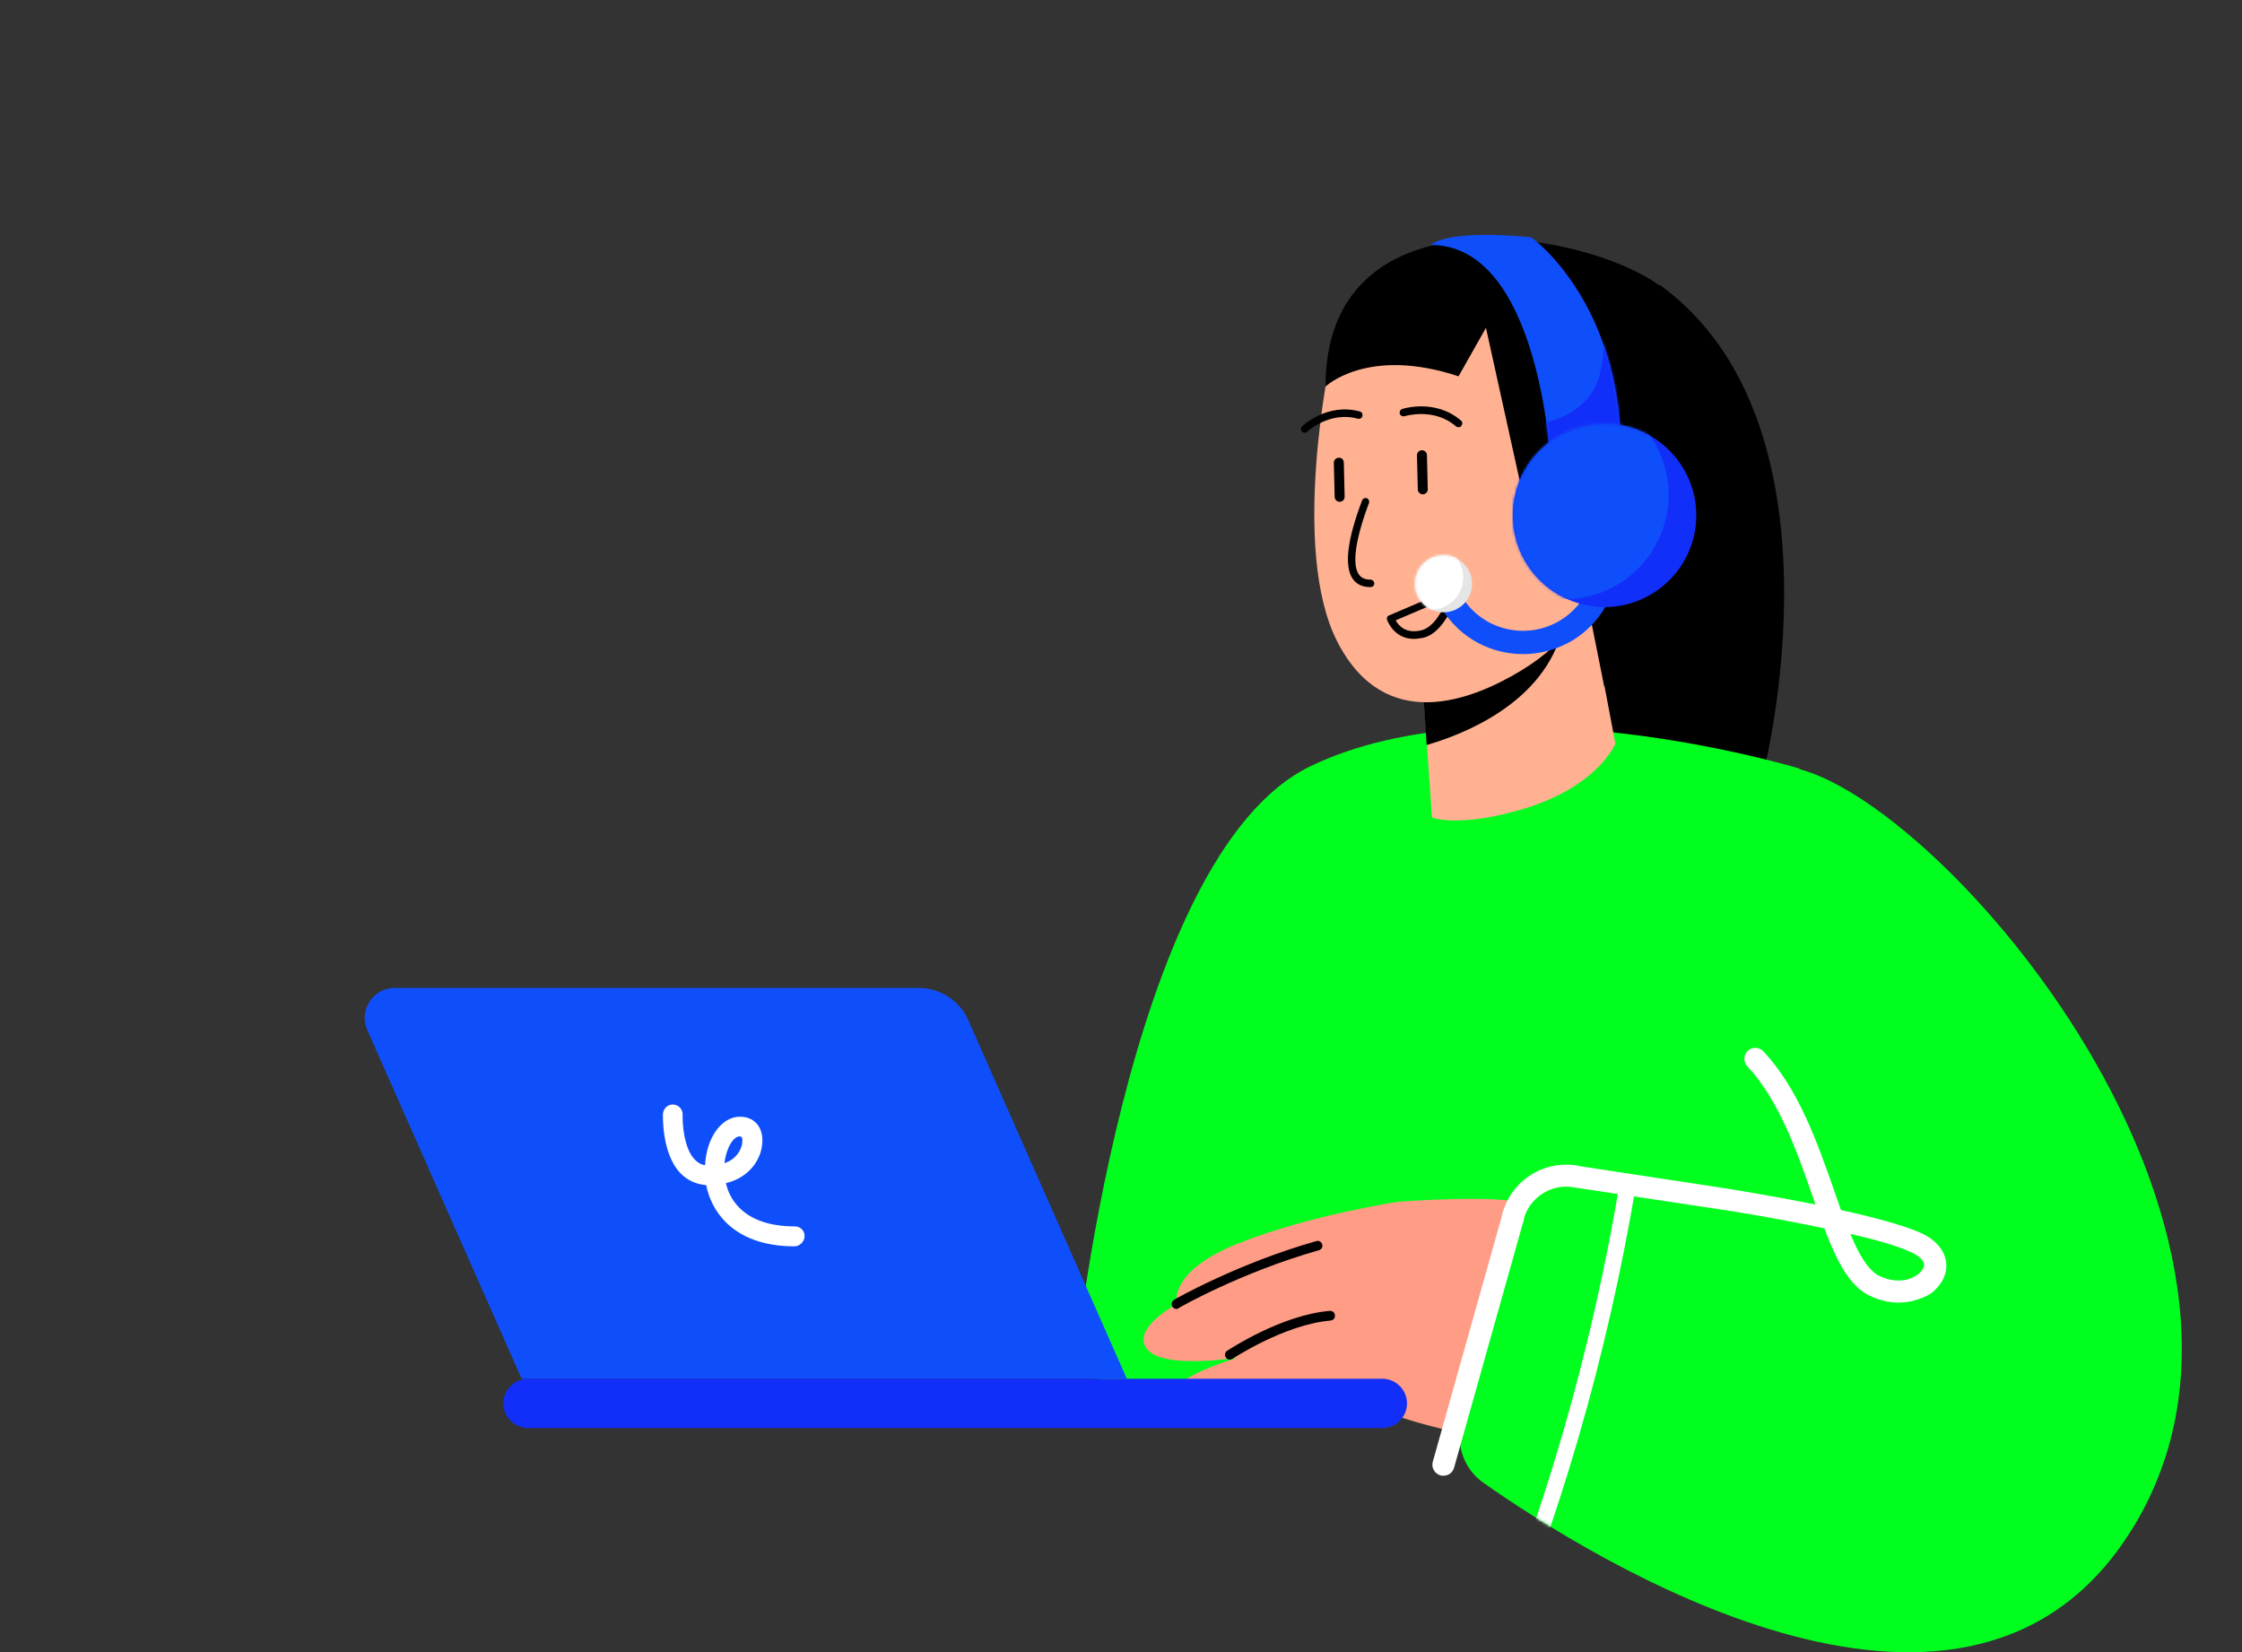 <svg xmlns="http://www.w3.org/2000/svg" width="821" height="605" viewBox="0 0 821 605" fill="none"><rect x="0" y="0" width="821" height="605" fill="#333333" stroke="none"/><g clip-path="url(#clip0_1846_81)"><path d="M607.67 104.218C677.991 155.033 646.129 281.208 646.129 281.208C613.15 269.848 582.707 270.659 582.707 270.659L581.794 248.244V235.059C581.794 235.059 586.158 230.697 587.984 229.987C589.811 229.277 594.072 198.951 594.072 198.951L583.215 141.137L607.67 104.218Z" fill="black"></path><path d="M393.256 503.839C393.256 503.839 411.623 313.258 480.016 280.497C548.308 247.736 658.914 281.41 658.914 281.41L653.942 536.296L393.256 503.839Z" fill="#00FF1E"></path><path d="M572.053 445.823C572.053 445.823 569.516 444.708 558.861 440.853C548.714 437.202 512.183 440.042 512.183 440.042C512.183 440.042 480.32 444.708 453.836 455.155C427.351 465.602 430.903 477.57 430.903 477.57C430.903 477.57 413.855 486.495 420.146 494.102C426.438 501.608 453.633 497.044 453.633 497.044C453.633 497.044 419.03 506.781 432.222 515.504C445.413 524.226 489.453 510.027 489.453 510.027C489.453 510.027 554.802 540.252 578.75 519.054C602.698 497.855 572.053 445.823 572.053 445.823Z" fill="#FF9C85"></path><path d="M553.99 445.824L535.116 521.285C533.087 529.399 536.232 538.021 543.133 542.889C582.809 570.782 716.653 654.56 778.044 564.087C850.598 457.082 715.638 296.726 658.914 281.614C602.19 266.501 630.806 438.927 630.806 438.927L576.822 430.711C566.472 429.088 556.527 435.681 553.99 445.824Z" fill="#00FF1E"></path><mask id="mask0_1846_81" style="mask-type:luminance" maskUnits="userSpaceOnUse" x="534" y="280" width="265" height="325"><path d="M553.99 445.824L535.116 521.285C533.087 529.399 536.232 538.021 543.133 542.889C582.809 570.782 716.653 654.56 778.044 564.087C850.598 457.082 715.638 296.726 658.914 281.614C602.19 266.501 630.806 438.927 630.806 438.927L576.822 430.711C566.472 429.088 556.527 435.681 553.99 445.824Z" fill="white"></path></mask><g mask="url(#mask0_1846_81)"><path d="M593.362 431.826C583.012 494.305 565.356 555.567 540.596 613.888C539.074 617.438 544.249 620.48 545.771 616.93C570.734 558.103 588.694 496.537 599.146 433.449C599.857 429.696 593.971 427.972 593.362 431.826Z" fill="white"></path></g><path d="M412.638 504.854H191.019L134.498 377.157C131.251 369.956 136.629 361.74 144.544 361.74H336.329C344.244 361.74 351.449 366.406 354.595 373.607L412.638 504.854Z" fill="#0F4FFB"></path><path d="M506.196 522.908H193.353C188.38 522.908 184.321 518.851 184.321 513.881C184.321 508.911 188.38 504.854 193.353 504.854H506.196C511.168 504.854 515.227 508.911 515.227 513.881C515.227 518.851 511.168 522.908 506.196 522.908Z" fill="#122EF9"></path><path d="M430.801 479.294C430.192 479.294 429.583 478.99 429.279 478.381C428.772 477.57 429.076 476.454 429.888 475.947C430.091 475.845 453.024 462.66 482.045 454.444C482.959 454.14 483.973 454.749 484.176 455.662C484.481 456.574 483.872 457.589 482.959 457.791C454.445 465.906 431.816 478.787 431.613 478.99C431.41 479.294 431.106 479.294 430.801 479.294Z" fill="black"></path><path d="M450.284 497.855C449.676 497.855 449.168 497.551 448.864 497.044C448.356 496.233 448.559 495.117 449.371 494.61C450.183 494.103 469.159 481.526 486.916 480.004C487.931 479.903 488.743 480.613 488.844 481.627C488.946 482.641 488.236 483.453 487.221 483.554C470.376 484.974 451.502 497.45 451.299 497.551C450.893 497.754 450.589 497.855 450.284 497.855Z" fill="black"></path><path d="M290.869 456.371C280.011 456.371 271.284 453.227 265.5 447.243C261.949 443.592 259.615 439.027 258.6 433.956C254.947 433.652 251.7 432.232 249.163 429.595C242.263 422.393 242.77 408.498 242.77 407.889C242.872 405.962 244.495 404.339 246.525 404.441C248.453 404.542 250.076 406.165 249.975 408.194C249.873 411.338 250.381 420.466 254.44 424.625C255.556 425.741 256.672 426.451 258.194 426.653C258.702 416.612 264.181 408.904 270.98 408.904C274.329 408.904 276.257 410.425 277.271 411.642C279.707 414.584 279.199 418.641 278.996 419.756C278.489 423.915 275.039 431.015 265.805 433.246C266.515 436.086 267.834 439.332 270.676 442.172C275.14 446.736 282.041 449.069 291.072 449.069C293.101 449.069 294.725 450.692 294.623 452.72C294.522 454.749 292.797 456.371 290.869 456.371ZM270.878 416.105C268.545 416.105 265.906 420.365 265.297 425.943C270.777 424.016 271.69 419.452 271.792 418.742C271.792 418.641 271.792 418.641 271.792 418.438C271.893 417.931 271.893 417.322 271.792 416.815C271.792 416.511 271.386 416.105 270.878 416.105Z" fill="white"></path><path d="M581.794 220.757L591.536 272.282C591.536 272.282 585.041 288.815 555.309 296.929C533.188 303.014 524.36 299.363 524.36 299.363L522.533 272.688L520.808 246.621L572.966 224.409L581.794 220.757Z" fill="#FFB192"></path><path d="M572.966 224.51C573.068 225.93 572.864 227.654 572.357 229.784C565.66 257.676 535.218 269.137 522.432 272.789L520.707 246.722L572.966 224.51Z" fill="black"></path><path d="M487.221 131.501C487.221 131.501 472.304 201.182 489.757 235.058C507.211 268.935 538.769 256.561 556.933 245.607C575.097 234.652 581.794 220.757 581.794 220.757C581.794 220.757 601.379 223.191 610.105 203.717C618.832 184.243 607.366 166.189 596 163.857C584.635 161.524 573.778 171.565 573.778 171.565L579.765 150.975C579.663 150.975 519.286 64.965 487.221 131.501Z" fill="#FFB192"></path><path d="M485.394 141.543C485.394 141.543 500.717 126.734 534.101 137.79L544.147 120.04L563.123 206.05L580.576 217.004L587.477 251.49C587.477 251.49 644.911 127.749 605.133 102.798C574.184 83.222 485.394 70.544 485.394 141.543Z" fill="black"></path><path d="M490.569 183.736C489.554 183.736 488.743 182.925 488.743 181.91L488.438 169.435C488.438 168.42 489.25 167.609 490.265 167.609C491.381 167.508 492.091 168.42 492.091 169.435L492.396 181.91C492.396 182.823 491.685 183.736 490.569 183.736Z" fill="black"></path><path d="M521.011 180.998C519.997 180.998 519.185 180.186 519.185 179.172L518.88 166.697C518.88 165.682 519.692 164.871 520.707 164.871C521.722 164.871 522.533 165.682 522.533 166.697L522.838 179.172C522.838 180.186 522.026 180.998 521.011 180.998Z" fill="black"></path><path d="M534.102 156.452C533.797 156.452 533.493 156.351 533.189 156.148C525.071 149.048 514.416 152.395 514.314 152.395C513.604 152.598 512.792 152.192 512.589 151.482C512.386 150.772 512.792 149.961 513.503 149.758C514.01 149.555 525.781 146.005 535.015 154.018C535.624 154.525 535.624 155.336 535.117 155.945C534.812 156.351 534.508 156.452 534.102 156.452Z" fill="black"></path><path d="M501.833 214.976C498.89 214.976 496.759 213.962 495.338 211.933C492.193 207.268 493.309 197.632 498.789 183.23C499.093 182.52 499.803 182.215 500.514 182.418C501.224 182.722 501.528 183.432 501.325 184.142C496.353 197.328 495.034 206.659 497.571 210.311C498.484 211.629 499.803 212.238 501.833 212.238C502.543 212.238 503.253 212.846 503.253 213.658C503.253 214.469 502.645 214.976 501.833 214.976Z" fill="black"></path><path d="M477.784 158.481C477.378 158.481 477.073 158.379 476.769 158.075C476.262 157.568 476.262 156.655 476.769 156.148C477.175 155.742 486.105 147.425 497.977 150.671C498.687 150.874 499.093 151.584 498.89 152.395C498.687 153.105 497.977 153.511 497.165 153.308C486.815 150.468 478.595 158.075 478.595 158.177C478.494 158.379 478.19 158.481 477.784 158.481Z" fill="black"></path><path d="M517.764 233.943C510.255 233.943 507.921 226.944 507.921 226.944C507.718 226.234 508.023 225.524 508.733 225.321L531.971 215.382C532.478 215.179 532.985 215.28 533.391 215.585C533.797 215.889 534 216.497 533.797 217.004C533.594 217.613 529.637 231.509 521.214 233.537C519.895 233.74 518.779 233.943 517.764 233.943ZM511.067 227.147C512.082 228.973 514.72 232.219 520.504 230.799C525.07 229.683 528.419 223.394 530.144 219.033L511.067 227.147Z" fill="black"></path><path d="M557.745 239.521C546.075 239.521 534.71 233.739 528.114 223.09C526.491 220.453 525.172 217.511 524.258 214.468C523.548 212.237 524.867 209.803 527.201 209.194C529.434 208.484 531.869 209.803 532.478 212.136C533.188 214.367 534.101 216.598 535.421 218.627C543.031 230.9 559.267 234.652 571.545 227.045C579.054 222.38 583.621 214.367 583.925 205.543C584.026 203.21 585.955 201.283 588.39 201.384C590.724 201.486 592.652 203.413 592.55 205.847C592.144 217.511 586.056 228.161 576.112 234.348C570.429 237.797 564.036 239.521 557.745 239.521Z" fill="#0F4FFB"></path><path d="M567.791 169.334C567.791 169.334 563.935 89.714 524.056 89.714C524.056 89.714 528.622 83.831 560.688 86.874C560.688 86.874 594.986 111.013 593.565 169.334H567.791Z" fill="#0F4FFB"></path><mask id="mask1_1846_81" style="mask-type:luminance" maskUnits="userSpaceOnUse" x="524" y="86" width="70" height="84"><path d="M567.791 169.334C567.791 169.334 563.935 89.714 524.056 89.714C524.056 89.714 528.622 83.831 560.688 86.874C560.688 86.874 594.986 111.013 593.565 169.334H567.791Z" fill="white"></path></mask><g mask="url(#mask1_1846_81)"><path d="M563.935 155.134C563.935 155.134 582.302 152.801 585.955 136.471C589.608 120.142 585.955 108.579 585.955 108.579L606.96 139.311C606.96 139.311 598.335 170.957 593.464 169.334C588.695 167.711 567.69 169.334 567.69 169.334L563.935 155.134Z" fill="#122EF9"></path></g><path d="M587.578 222.279C606.128 222.279 621.166 207.248 621.166 188.706C621.166 170.165 606.128 155.134 587.578 155.134C569.028 155.134 553.99 170.165 553.99 188.706C553.99 207.248 569.028 222.279 587.578 222.279Z" fill="#122EF9"></path><path d="M553.99 449.88C553.686 449.88 553.381 449.88 552.975 449.779C550.844 449.272 549.525 447.04 550.033 444.91C553.077 432.638 564.848 424.828 577.329 426.755C579.562 427.059 581.084 429.189 580.678 431.319C580.373 433.55 578.242 435.072 576.111 434.666C567.791 433.449 559.876 438.622 557.846 446.837C557.44 448.663 555.817 449.88 553.99 449.88Z" fill="white"></path><path d="M695.14 476.961C691.69 476.961 687.936 476.15 684.181 474.223C677.078 470.571 672.41 461.341 668.047 449.779C649.376 445.823 630.502 442.882 630.197 442.882L576.213 434.768C573.981 434.463 572.459 432.333 572.864 430.203C573.169 427.972 575.3 426.451 577.431 426.856L631.415 435.072C632.633 435.275 648.057 437.709 664.8 441.056C664.495 440.143 664.191 439.23 663.886 438.419C658.102 421.785 651.507 402.92 639.837 390.444C638.315 388.821 638.417 386.286 640.04 384.764C641.664 383.243 644.201 383.344 645.723 384.967C658.61 398.66 665.51 418.438 671.598 435.782C672.41 438.216 673.323 440.752 674.135 443.085C685.297 445.519 696.054 448.359 702.548 451.097C710.767 454.546 712.391 459.719 712.695 462.457C713.101 466.717 710.767 471.079 706.607 473.918C703.766 475.541 699.808 476.961 695.14 476.961ZM677.585 451.807C680.63 459.212 683.978 464.891 687.834 467.021C691.487 468.949 697.373 470.064 701.939 466.92C703.664 465.703 704.679 464.181 704.577 462.964C704.374 461.341 702.446 459.617 699.301 458.299C694.43 456.067 686.414 453.836 677.585 451.807Z" fill="white"></path><path d="M528.622 540.353C528.216 540.353 527.912 540.353 527.506 540.252C525.375 539.643 524.056 537.412 524.665 535.282L550.135 444.708C550.743 442.578 552.976 441.259 555.107 441.868C557.238 442.476 558.557 444.708 557.948 446.838L532.478 537.412C531.971 539.238 530.347 540.353 528.622 540.353Z" fill="white"></path><mask id="mask2_1846_81" style="mask-type:luminance" maskUnits="userSpaceOnUse" x="553" y="155" width="69" height="68"><path d="M587.578 222.279C606.128 222.279 621.166 207.248 621.166 188.706C621.166 170.165 606.128 155.134 587.578 155.134C569.028 155.134 553.99 170.165 553.99 188.706C553.99 207.248 569.028 222.279 587.578 222.279Z" fill="white"></path></mask><g mask="url(#mask2_1846_81)"><path d="M572.763 219.439C593.891 219.439 611.019 202.319 611.019 181.201C611.019 160.082 593.891 142.963 572.763 142.963C551.635 142.963 534.507 160.082 534.507 181.201C534.507 202.319 551.635 219.439 572.763 219.439Z" fill="#0F4FFB"></path></g><path d="M528.622 224.205C534.394 224.205 539.074 219.528 539.074 213.758C539.074 207.989 534.394 203.312 528.622 203.312C522.85 203.312 518.17 207.989 518.17 213.758C518.17 219.528 522.85 224.205 528.622 224.205Z" fill="#E5E5E5"></path><mask id="mask3_1846_81" style="mask-type:luminance" maskUnits="userSpaceOnUse" x="518" y="203" width="22" height="22"><path d="M528.622 224.205C534.394 224.205 539.074 219.528 539.074 213.758C539.074 207.989 534.394 203.312 528.622 203.312C522.85 203.312 518.17 207.989 518.17 213.758C518.17 219.528 522.85 224.205 528.622 224.205Z" fill="white"></path></mask><g mask="url(#mask3_1846_81)"><path d="M523.954 223.293C530.511 223.293 535.827 217.98 535.827 211.426C535.827 204.872 530.511 199.559 523.954 199.559C517.398 199.559 512.082 204.872 512.082 211.426C512.082 217.98 517.398 223.293 523.954 223.293Z" fill="white"></path></g></g><defs><clipPath id="clip0_1846_81"><rect width="821" height="605" fill="white"></rect></clipPath></defs></svg>